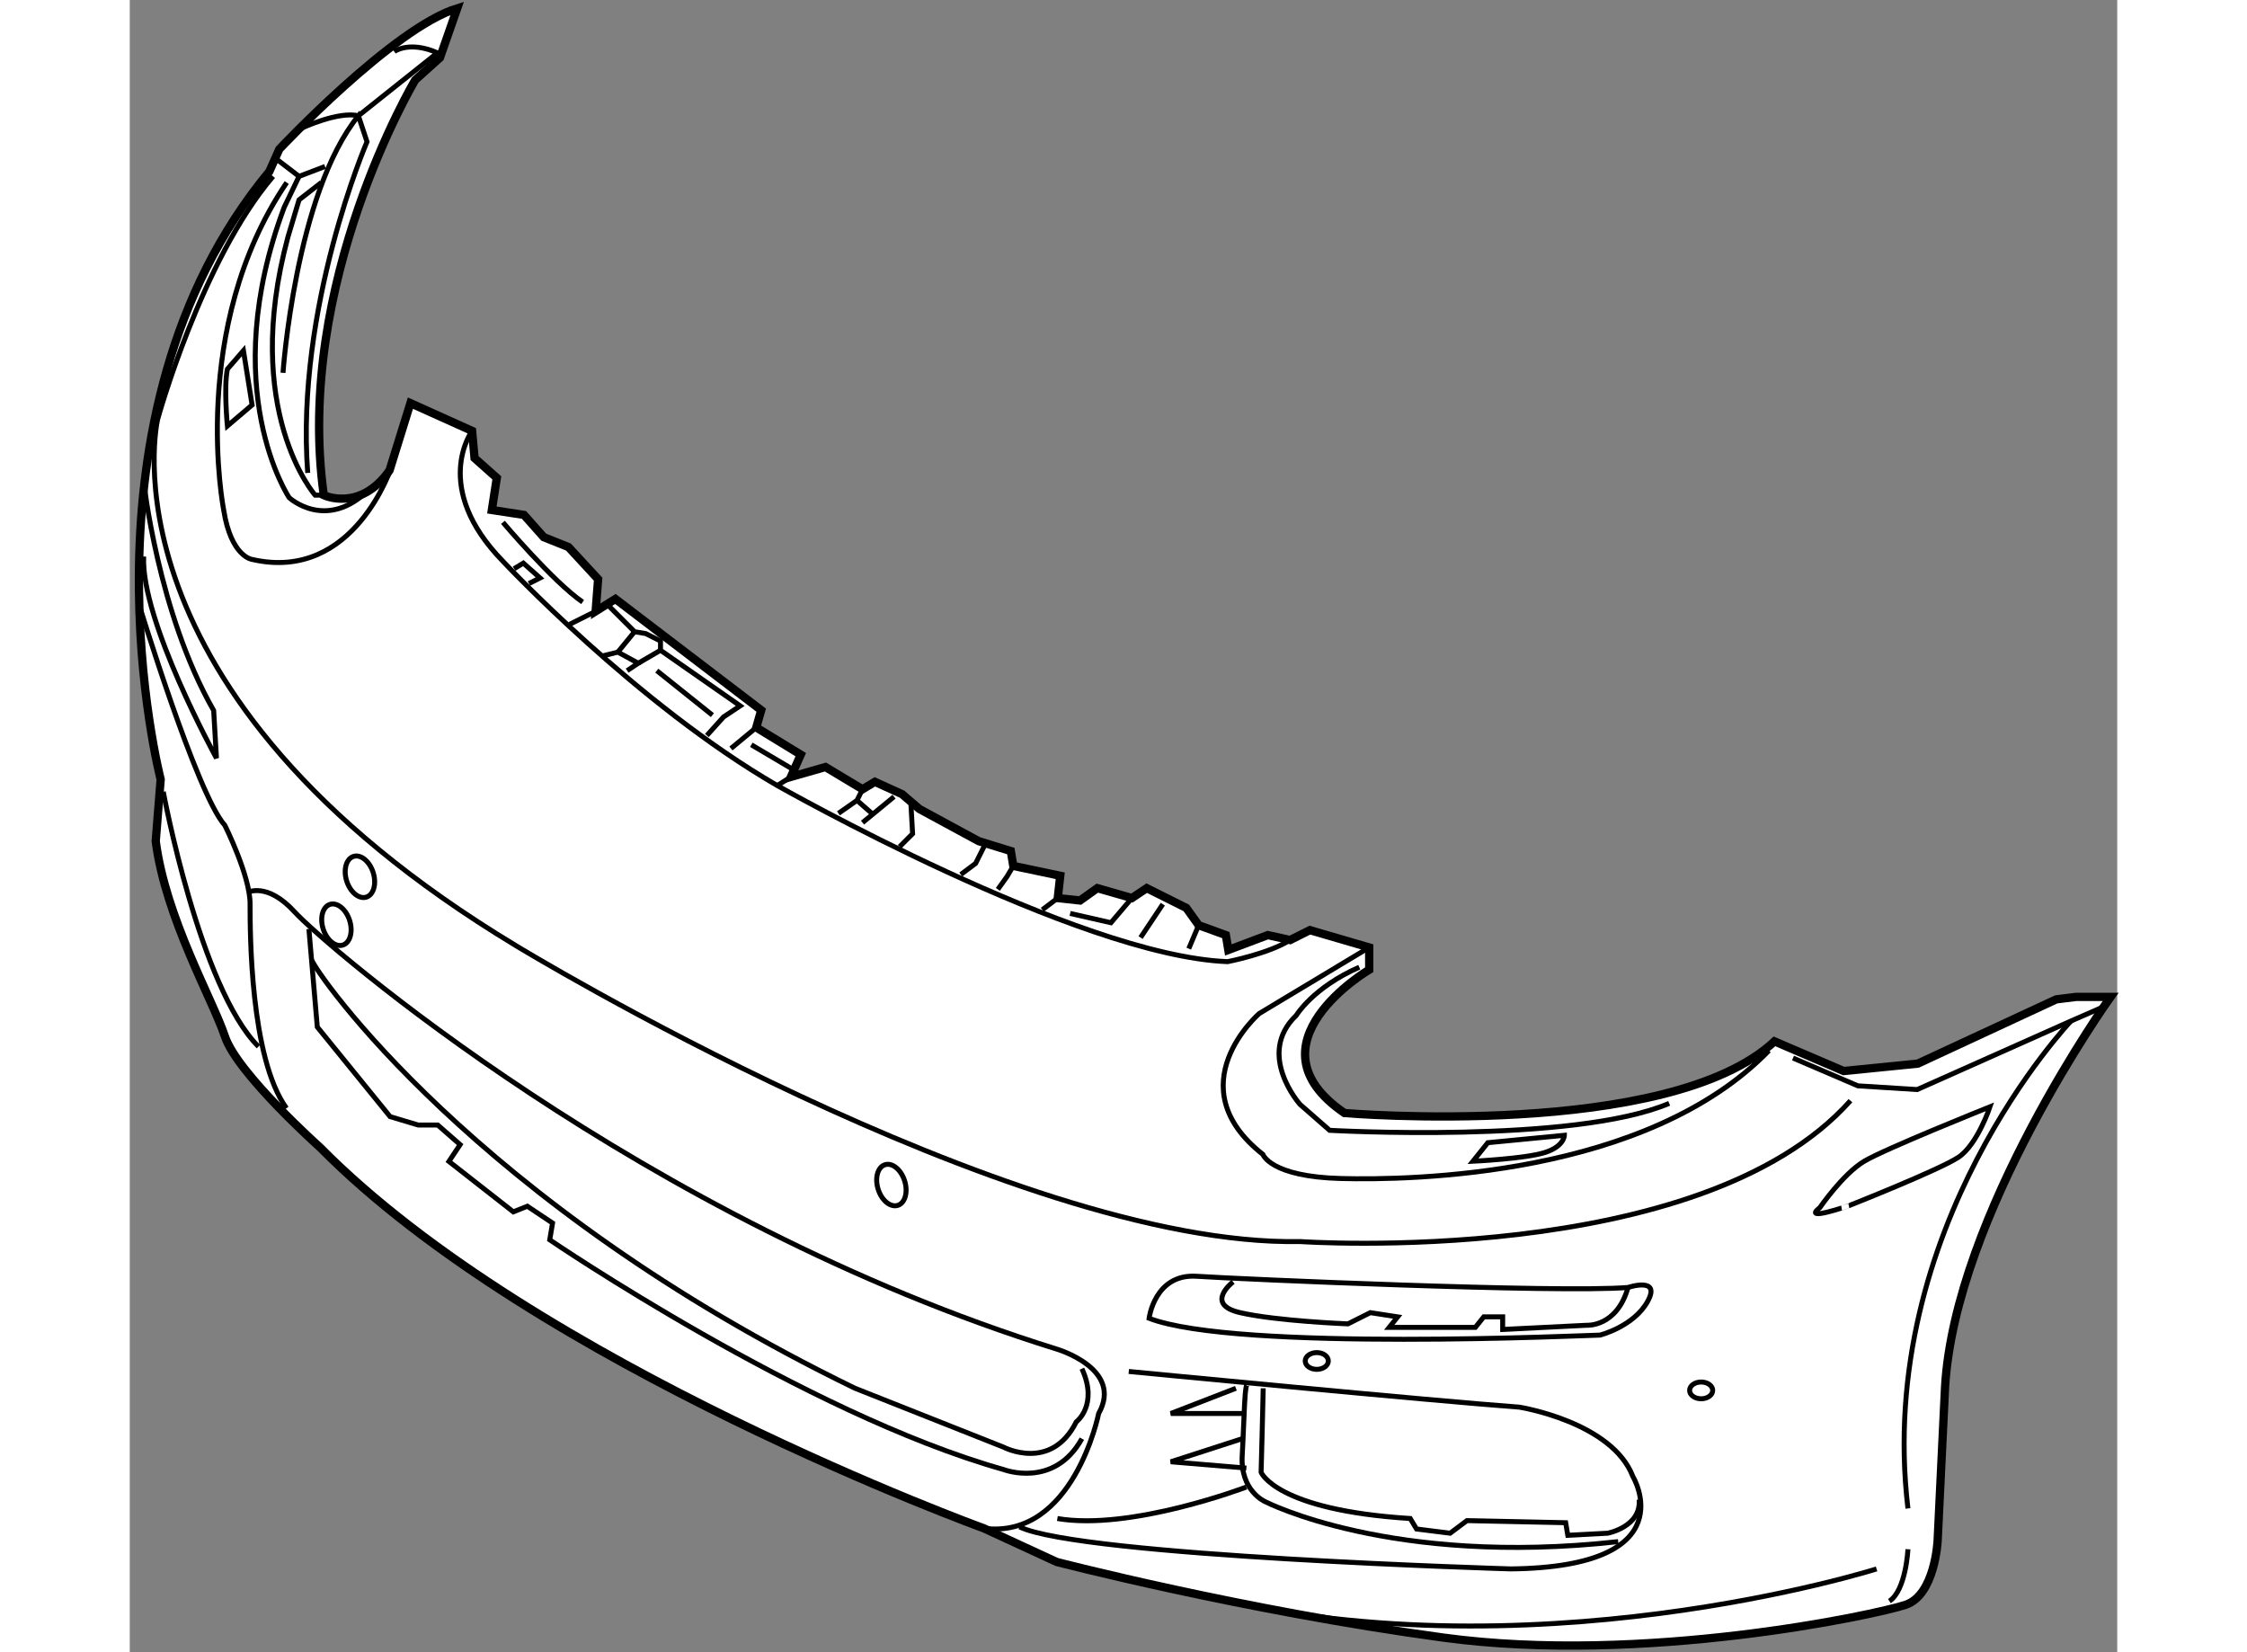 <?xml version="1.0" encoding="utf-8"?>
<!-- Generator: Adobe Illustrator 15.1.0, SVG Export Plug-In . SVG Version: 6.00 Build 0)  -->
<!DOCTYPE svg PUBLIC "-//W3C//DTD SVG 1.1//EN" "http://www.w3.org/Graphics/SVG/1.1/DTD/svg11.dtd">
<svg version="1.1" xmlns="http://www.w3.org/2000/svg" xmlns:xlink="http://www.w3.org/1999/xlink" x="0px" y="0px" width="244.8px"
	 height="180px" viewBox="52.851 48.636 119.894 99.669" enable-background="new 0 0 244.8 180" xml:space="preserve">
	
<rect x="52.851" y="48.636" width="119.894" height="99.669" fill="#808080" stroke="none"/>
	
<g><path fill="#FFFFFF" stroke="#000000" stroke-width="0.5" d="M54.715,95.652c0,0-5.666-21.916,6.56-36.676l0.597-1.341
					c0,0,6.858-7.305,10.734-8.499l-1.044,2.982l-1.491,1.342c0,0-7.305,12.226-5.516,25.047c0,0,2.177,1.043,3.965-1.491
					l1.262-4.061l3.719,1.675l0.149,1.64l1.342,1.193l-0.298,1.938l1.938,0.297l1.192,1.342l1.491,0.597l1.789,1.938l-0.15,1.938
					l1.193-0.745l8.796,6.709l-0.298,1.044l2.683,1.639l-0.595,1.343l2.086-0.597l2.236,1.341l0.746-0.447l1.64,0.745l1.044,0.894
					l3.578,1.939L106,99.975l0.149,0.896l2.833,0.596l-0.15,1.344l1.343,0.147l1.044-0.745l2.086,0.598l0.895-0.598l2.386,1.193
					l0.746,1.043l1.64,0.596l0.149,0.896l2.385-0.896l1.343,0.298l1.193-0.597l3.578,1.045v1.342c0,0-7.605,4.474-1.49,8.647
					c0,0,19.529,1.639,25.939-4.324l4.174,1.79l4.473-0.448l8.35-3.876l1.193-0.148h2.086c0,0-9.393,13.119-9.988,23.556
					l-0.447,9.243c0,0-0.15,3.279-1.938,3.875c-1.789,0.598-15.813,3.614-27.891,1.974c-12.075-1.641-23.314-4.562-23.314-4.562
					l-4.393-2.028c0,0-27.032-9.798-40.042-22.977c0,0-4.996-4.461-5.741-6.696c-0.745-2.236-3.579-7.157-4.174-11.778L54.715,95.652
					z"></path><path fill="none" stroke="#000000" stroke-width="0.3" d="M156.652,115.034c-9.057,10.174-33.209,8.498-33.209,8.498
					C106,123.866,76.159,105.69,76.159,105.69C50.648,90.315,54.534,73.927,54.534,73.927s2.641-9.583,6.964-14.652"></path><path fill="none" stroke="#000000" stroke-width="0.3" d="M127.619,105.79l-6.634,3.987c0,0-5.032,4.361,0.223,8.499
					c0,0,0.447,1.341,4.697,1.453c4.248,0.112,18.449-0.112,25.828-7.715"></path><path fill="none" stroke="#000000" stroke-width="0.3" d="M127.021,106.982c-2.795,1.23-3.801,2.907-3.801,2.907
					c-2.46,2.349,0.223,5.367,0.223,5.367l1.791,1.566c0,0,14.711,0.832,20.482-1.626"></path><polyline fill="none" stroke="#000000" stroke-width="0.3" points="153.186,112.462 157.1,114.139 160.678,114.363 
					169.959,110.226 171.748,109.443 			"></polyline><path fill="none" stroke="#000000" stroke-width="0.3" d="M73.5,74.631c0,0-2.497,3.392,1.863,7.864
					c0,0,8.051,8.61,16.548,13.529c0,0,18.114,10.287,27.171,10.623c0,0,2.498-0.484,3.766-1.306"></path><line fill="none" stroke="#000000" stroke-width="0.3" x1="80.954" y1="85.514" x2="79.388" y2="86.297"></line><line fill="none" stroke="#000000" stroke-width="0.3" x1="92.733" y1="95.504" x2="91.912" y2="96.024"></line><path fill="none" stroke="#000000" stroke-width="0.3" d="M75.363,80.146c0,0,3.019,3.579,4.808,4.809"></path><polyline fill="none" stroke="#000000" stroke-width="0.3" points="76.035,82.943 76.593,82.606 77.6,83.501 76.929,83.837 			
					"></polyline><polyline fill="none" stroke="#000000" stroke-width="0.3" points="81.401,88.197 82.295,87.975 83.526,88.645 82.855,89.093 			
					"></polyline><polyline fill="none" stroke="#000000" stroke-width="0.3" points="81.737,85.178 83.303,86.744 83.973,86.856 84.868,87.304 
					84.868,87.863 89.676,91.217 88.669,91.887 87.663,93.004 			"></polyline><polyline fill="none" stroke="#000000" stroke-width="0.3" points="97.055,96.248 96.72,96.919 95.602,97.701 			"></polyline><polyline fill="none" stroke="#000000" stroke-width="0.3" points="99.962,96.919 100.075,98.932 99.292,99.713 			"></polyline><polyline fill="none" stroke="#000000" stroke-width="0.3" points="104.435,99.603 103.876,100.721 102.982,101.391 			"></polyline><polyline fill="none" stroke="#000000" stroke-width="0.3" points="106.15,100.87 105.777,101.504 105.218,102.287 			"></polyline><line fill="none" stroke="#000000" stroke-width="0.3" x1="108.833" y1="102.81" x2="107.901" y2="103.516"></line><polyline fill="none" stroke="#000000" stroke-width="0.3" points="109.579,103.739 112.039,104.299 113.305,102.81 			"></polyline><line fill="none" stroke="#000000" stroke-width="0.3" x1="115.17" y1="103.181" x2="113.828" y2="105.194"></line><line fill="none" stroke="#000000" stroke-width="0.3" x1="117.332" y1="104.448" x2="116.735" y2="105.863"></line><path fill="none" stroke="#000000" stroke-width="0.3" d="M133.879,118.687l0.896-1.118l4.619-0.447c0,0,0,0.671-1.191,1.043
					C137.012,118.537,133.879,118.687,133.879,118.687z"></path><path fill="none" stroke="#000000" stroke-width="0.3" d="M68.669,76.719c0,0-2.25,7.081-8.438,5.665
					c0,0-1.267-0.149-1.714-2.981c0,0-2.163-10.958,3.802-19.754"></path><path fill="none" stroke="#000000" stroke-width="0.3" d="M64.406,59.648l-1.342,1.043l-0.67,2.236
					c-2.833,10.511,1.64,15.58,1.64,15.58h0.522"></path><path fill="none" stroke="#000000" stroke-width="0.3" d="M62.095,71.127c0,0,0.745-10.81,4.547-15.505l0.521,1.565
					c0,0-4.323,9.989-3.577,19.978"></path><path fill="none" stroke="#000000" stroke-width="0.3" d="M61.796,58.306l1.267,0.969l-0.895,1.863
					c-4.1,10.958,0.298,17.518,0.298,17.518s2.25,2.087,4.86-0.522"></path><line fill="none" stroke="#000000" stroke-width="0.3" x1="64.629" y1="58.679" x2="63.063" y2="59.275"></line><path fill="none" stroke="#000000" stroke-width="0.3" d="M68.804,51.746c0,0,0.895-0.671,2.609,0.075l-4.771,3.801
					c-1.192-0.298-3.429,0.746-3.429,0.746"></path><path fill="none" stroke="#000000" stroke-width="0.3" d="M60.231,73.065l-1.491,1.267c0,0-0.223-2.311,0-3.429l0.969-1.118
					L60.231,73.065z"></path><path fill="none" stroke="#000000" stroke-width="0.3" d="M169.959,110.226c0,0-11.852,12.411-9.84,29.407"></path><path fill="none" stroke="#000000" stroke-width="0.3" d="M160.119,142.093c0,0-0.111,2.461-1.117,3.131"></path><ellipse transform="matrix(0.954 -0.3 0.3 0.954 -27.375 24.677)" fill="none" stroke="#000000" stroke-width="0.3" cx="66.719" cy="101.536" rx="0.839" ry="1.287"></ellipse><ellipse transform="matrix(0.954 -0.299 0.299 0.954 -28.261 24.36)" fill="none" stroke="#000000" stroke-width="0.3" cx="65.367" cy="104.407" rx="0.838" ry="1.287"></ellipse><ellipse transform="matrix(0.954 -0.3 0.3 0.954 -31.465 35.102)" fill="none" stroke="#000000" stroke-width="0.3" cx="98.751" cy="120.175" rx="0.838" ry="1.285"></ellipse><line fill="none" stroke="#000000" stroke-width="0.3" x1="82.295" y1="87.975" x2="83.303" y2="86.744"></line><line fill="none" stroke="#000000" stroke-width="0.3" x1="84.868" y1="87.863" x2="83.526" y2="88.645"></line><line fill="none" stroke="#000000" stroke-width="0.3" x1="84.644" y1="89.093" x2="87.999" y2="91.776"></line><line fill="none" stroke="#000000" stroke-width="0.3" x1="89.117" y1="93.788" x2="90.645" y2="92.522"></line><line fill="none" stroke="#000000" stroke-width="0.3" x1="90.346" y1="93.565" x2="92.806" y2="95.019"></line><line fill="none" stroke="#000000" stroke-width="0.3" x1="96.72" y1="96.919" x2="97.615" y2="97.701"></line><line fill="none" stroke="#000000" stroke-width="0.3" x1="98.956" y1="96.696" x2="97.055" y2="98.261"></line><path fill="none" stroke="#000000" stroke-width="0.3" d="M53.351,84.909c0,0,3.548,11.657,5.237,13.516
				c0,0,1.521,3.041,1.521,4.73s0,9.292,2.196,12.334"></path><path fill="none" stroke="#000000" stroke-width="0.3" d="M59.94,102.479c0,0,1.183-0.674,2.872,1.185
				c1.69,1.858,20.95,18.583,45.954,26.354c0,0,4.055,1.183,2.534,3.887c0,0-1.521,7.603-6.927,6.926"></path><path fill="none" stroke="#000000" stroke-width="0.3" d="M63.826,106.534c0.169,0.676,9.799,14.699,32.776,25.849l8.954,3.549
				c0,0,2.872,1.52,4.393-1.521c0,0,1.352-1.015,0.339-3.21"></path><path fill="none" stroke="#000000" stroke-width="0.3" d="M63.657,104.676l0.507,5.913l4.392,5.407l1.69,0.506h1.182l1.352,1.183
				l-0.676,1.014l3.886,3.042l0.845-0.339l1.521,1.014l-0.169,1.013c0,0,15.375,10.477,27.37,13.854c0,0,3.042,1.184,4.731-1.858"></path><path fill="none" stroke="#000000" stroke-width="0.3" d="M54.872,96.397c0,0,2.196,11.826,5.744,15.375"></path><path fill="none" stroke="#000000" stroke-width="0.3" d="M53.689,77.644c0,0,0.844,7.941,4.224,13.854l0.168,2.872
				c0,0-4.562-8.279-4.392-12.164"></path><path fill="none" stroke="#000000" stroke-width="0.3" d="M141.543,129.175c-0.508,0-21.964,1.013-27.201-1.015
				c0,0,0.337-2.703,2.871-2.534c2.535,0.168,21.794,1.014,26.019,0.676c0,0,2.025-0.676,1.182,0.844
				C143.57,128.667,141.543,129.175,141.543,129.175z"></path><path fill="none" stroke="#000000" stroke-width="0.3" d="M119.41,125.963c0,0-1.774,1.353,0.423,1.858
				c2.195,0.508,6.503,0.677,6.503,0.677l1.352-0.677l1.648,0.254l-0.508,0.634h5.195l0.508-0.634h1.141v0.76l5.068-0.253
				c0,0,1.816,0.127,2.492-2.28"></path><path fill="none" stroke="#000000" stroke-width="0.3" d="M113.116,131.369c0,0,18.375,1.774,23.57,2.154
				c0,0,5.574,0.888,6.84,4.182c0,0,3.297,5.448-7.348,5.575c0,0-25.976-0.761-29.651-2.535"></path><path fill="none" stroke="#000000" stroke-width="0.3" d="M120.211,138.34c0,0-6.969,2.659-11.403,1.9"></path><polyline fill="none" stroke="#000000" stroke-width="0.3" points="120.211,133.904 115.651,133.904 119.579,132.383 		"></polyline><polyline fill="none" stroke="#000000" stroke-width="0.3" points="120.211,137.199 115.651,136.817 119.959,135.424 		"></polyline><path fill="none" stroke="#000000" stroke-width="0.3" d="M121.226,132.383c0,0.382-0.127,5.068-0.127,5.068
				s0.887,2.281,8.997,2.789l0.379,0.632l2.027,0.254l1.016-0.76l5.955,0.127l0.127,0.76l2.406-0.127c0,0,2.027-0.381,1.9-2.027"></path><path fill="none" stroke="#000000" stroke-width="0.3" d="M158.227,143.28c0,0-21.162,6.716-41.435,1.394"></path><ellipse fill="none" stroke="#000000" stroke-width="0.3" cx="124.457" cy="130.736" rx="0.697" ry="0.506"></ellipse><ellipse fill="none" stroke="#000000" stroke-width="0.3" cx="147.645" cy="132.511" rx="0.697" ry="0.506"></ellipse><path fill="none" stroke="#000000" stroke-width="0.3" d="M154.805,121.485c0,0,1.393-2.026,2.66-2.787s7.604-3.295,7.604-3.295
				s-0.76,2.281-1.9,3.042c-1.141,0.76-6.59,2.915-6.59,2.915S153.664,122.373,154.805,121.485z"></path><path fill="none" stroke="#000000" stroke-width="0.3" d="M142.641,141.634c-13.686,1.52-21.289-2.408-21.289-2.408
				s-1.52-0.634-1.393-2.788c0.127-2.153,0.127-4.688,0.379-4.308"></path></g>


</svg>